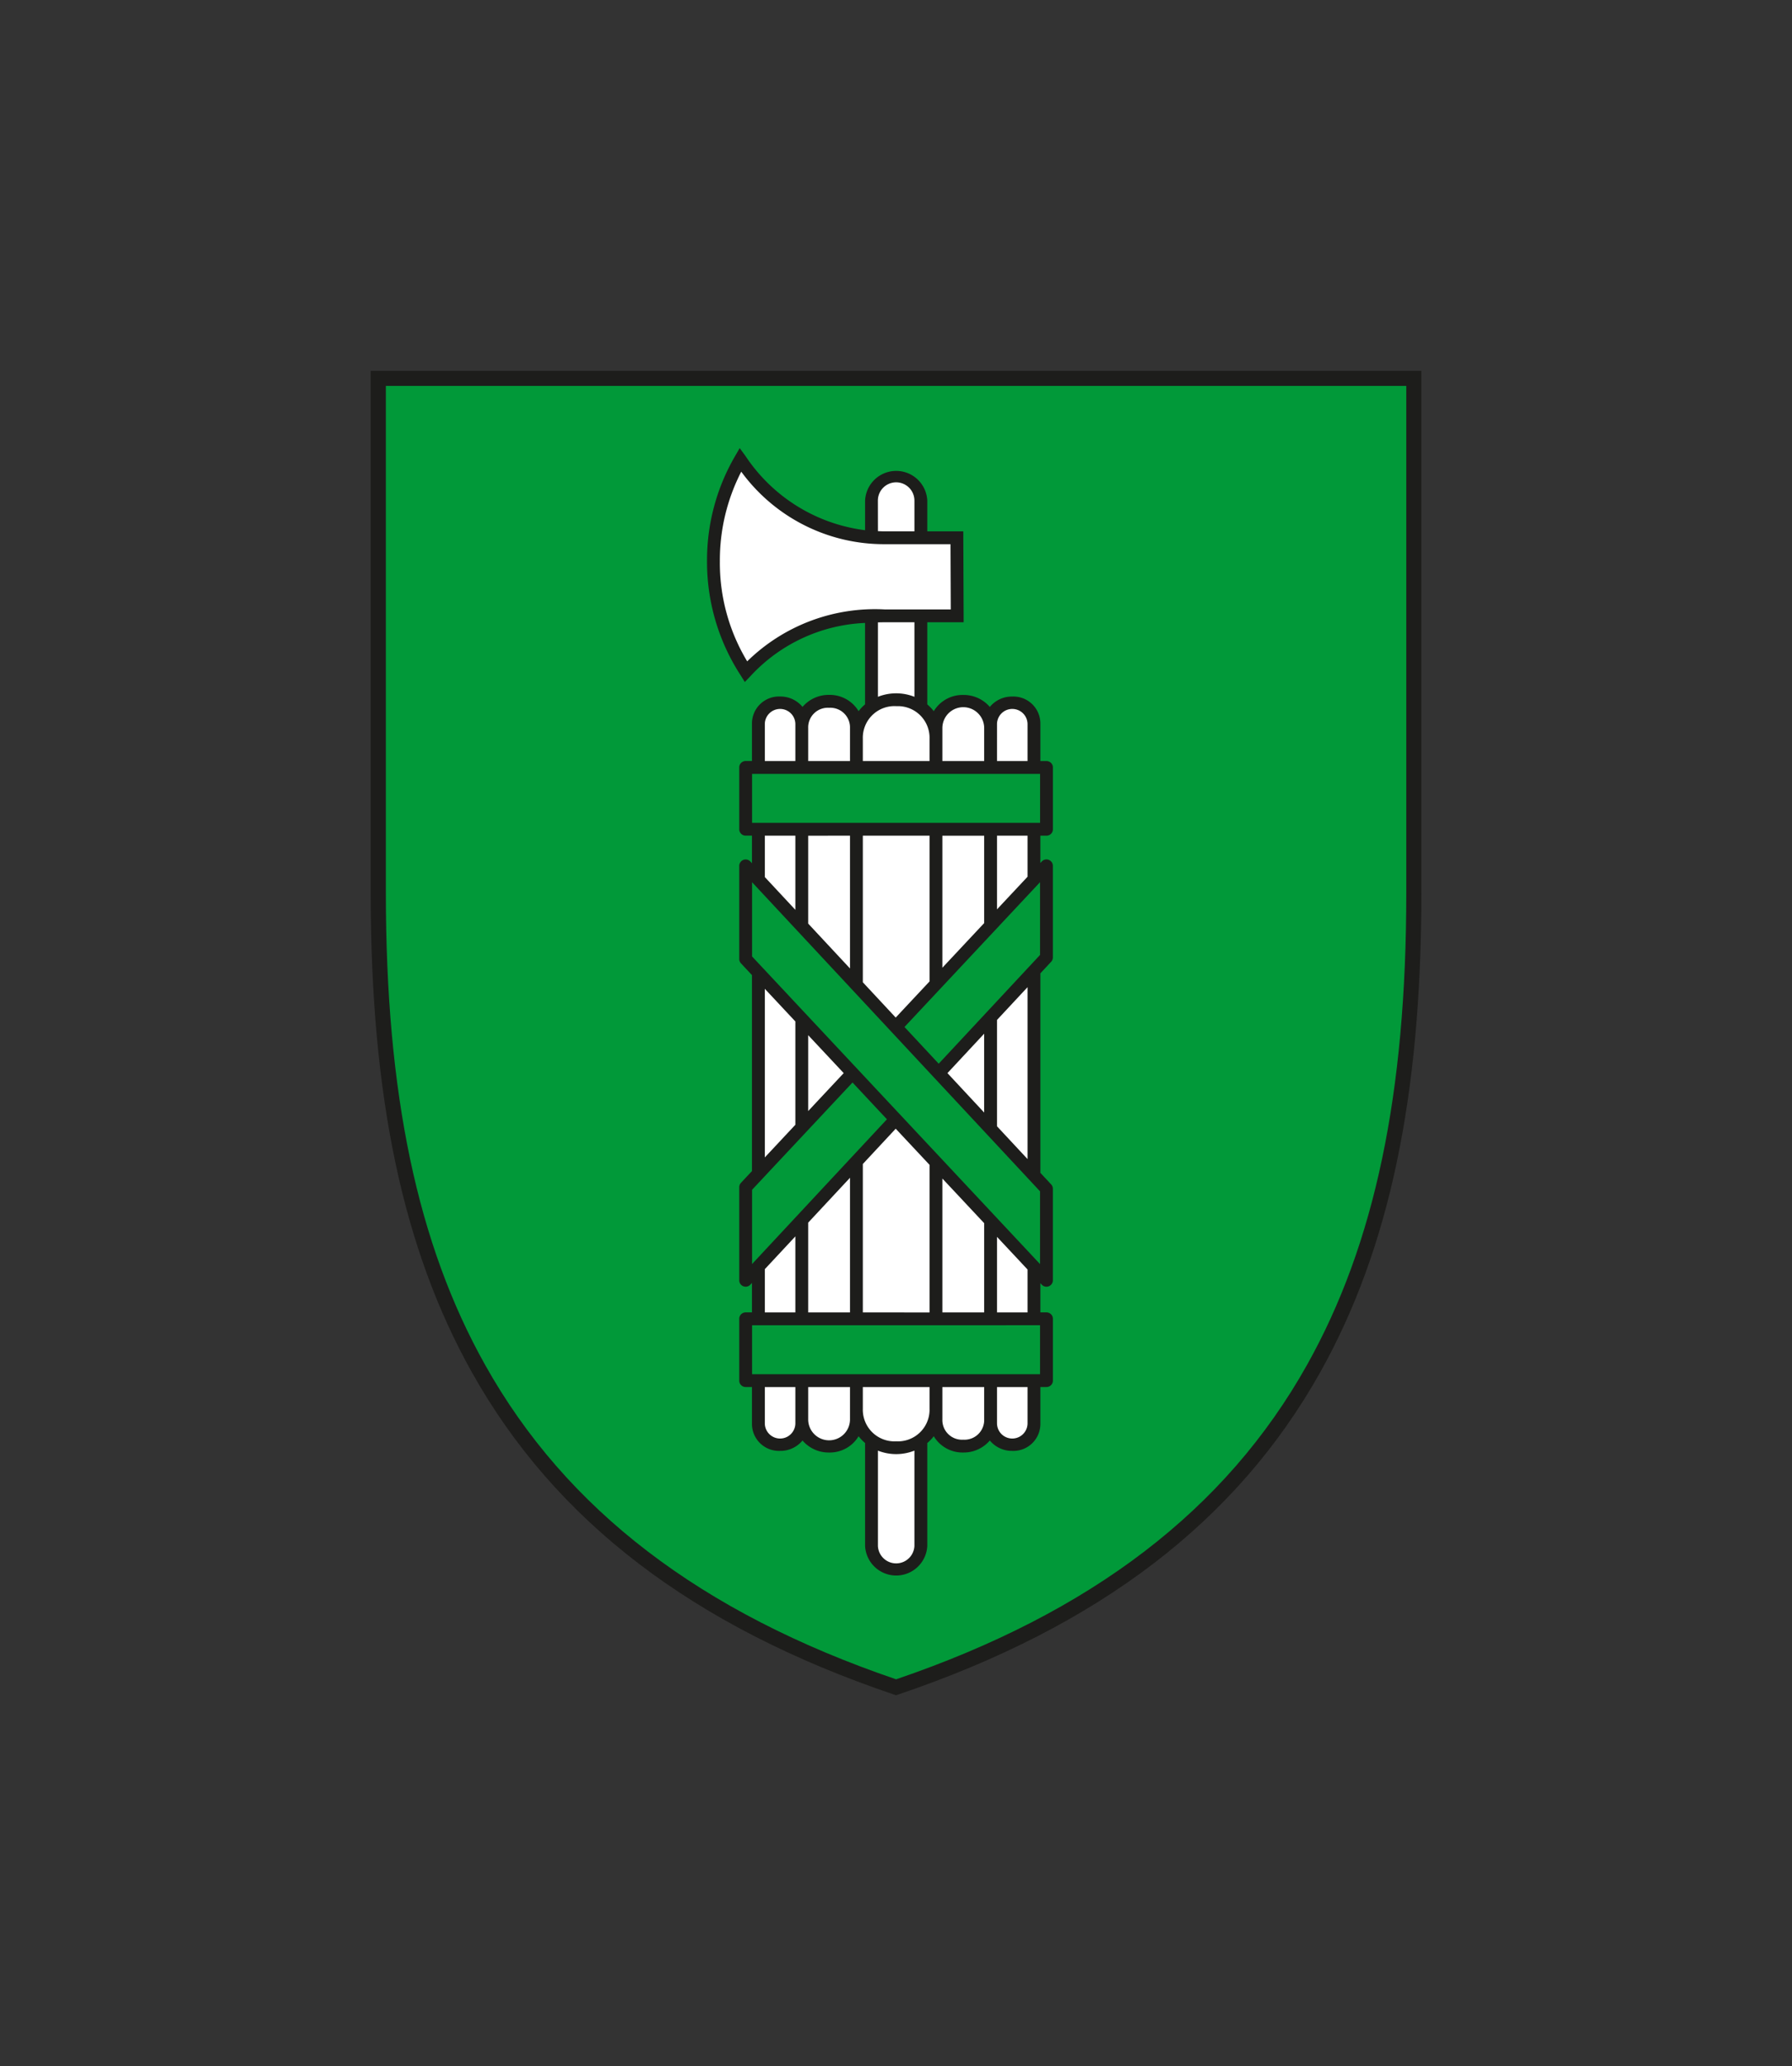 <?xml version="1.0" encoding="UTF-8"?>
<svg version="1.1"
		 viewBox="-10 -10 48.346 55.717"
		 xmlns="http://www.w3.org/2000/svg">
	<rect x="-10" y="-10" width="48.346" height="55.717" fill="#333333" stroke="none"/>
	<path d="m17.902 27.232h-7.434v1.149c0 0.78 1.17 0.78 1.17 0v-0.105c0 0.983 1.474 0.983 1.474 0v-0.285c-0.014 0.341 0.147 0.665 0.428 0.858h-0.02v2.84c0.046 0.839 1.284 0.839 1.33 0v-2.84h-0.02c0.281-0.193 0.442-0.517 0.428-0.858v0.285c0 0.983 1.474 0.983 1.474 0v0.105c0 0.78 1.17 0.78 1.17 0zm0-3.053-3.741-3.995-3.693 3.962v1.419h7.434zm-4.907-5.239-2.527-2.7v5.398zm4.907-2.771-2.581 2.77 2.581 2.769zm0-3.807h-7.434v1.37l3.693 3.963 3.741-3.995zm0-2.832c0-0.78-1.17-0.78-1.17 0v0.105c0-0.983-1.474-0.983-1.474 0v0.285c0.013-0.331-0.139-0.647-0.407-0.842v-2.47h0.981l-8e-3 -2.106h-0.973v-1.002c0-0.888-1.332-0.888-1.332 0v0.988c-1.435-0.12-2.738-0.888-3.538-2.086-0.477 0.829-0.727 1.769-0.725 2.725-0.009 1.06 0.296 2.099 0.875 2.986 0.875-0.945 2.101-1.486 3.388-1.496v2.46c-0.268 0.195-0.421 0.512-0.407 0.843v-0.285c0-0.983-1.474-0.983-1.474 0v-0.105c0-0.78-1.17-0.78-1.17 0v1.166h7.434z"
				fill="#fff" />
	<path d="m0.196 0.203v13.868c0 5.464 0.858 9.542 2.702 12.833 2.225 3.973 5.911 6.785 11.267 8.597 5.356-1.812 9.042-4.624 11.267-8.597 1.844-3.291 2.702-7.37 2.702-12.833v-13.868zm17.706 28.178a0.585 0.585 0 0 1-1.17 0v-0.105a0.737 0.737 0 0 1-1.474 0v-0.285a0.991 0.991 0 0 1-0.428 0.858h0.02v2.84a0.666 0.666 0 0 1-1.33 0v-2.84h0.02a0.991 0.991 0 0 1-0.428-0.858v0.285a0.737 0.737 0 0 1-1.474 0v0.105a0.585 0.585 0 0 1-1.17 0v-1.149h7.434zm0-2.816h-7.434v-1.419l3.693-3.962 3.741 3.995zm-7.434-3.927v-5.398l2.527 2.7zm7.434 0.07-2.581-2.769 2.581-2.77zm0-8.008-3.741 3.995-3.693-3.963v-1.37h7.434zm0-3.004h-7.434v-1.166a0.585 0.585 0 0 1 1.17 0v0.105a0.737 0.737 0 0 1 1.474 0v0.285a0.993 0.993 0 0 1 0.407-0.843v-2.46a4.666 4.666 0 0 0-3.388 1.496 5.384 5.384 0 0 1-0.875-2.986 5.433 5.433 0 0 1 0.725-2.725 4.73 4.73 0 0 0 3.538 2.086v-0.988a0.666 0.666 0 0 1 1.332 0v1.002h0.973l8e-3 2.106h-0.981v2.47a0.993 0.993 0 0 1 0.407 0.842v-0.285a0.737 0.737 0 0 1 1.474 0v-0.105a0.585 0.585 0 0 1 1.17 0z"
				fill="#019939" />
	<path d="m18.232 12.536a0.173 0.173 0 0 0 0.174-0.173v-1.667a0.173 0.173 0 0 0-0.174-0.173h-0.164v-0.993a0.728 0.728 0 0 0-0.758-0.746 0.77 0.77 0 0 0-0.606 0.28 0.927 0.927 0 0 0-0.716-0.323 0.905 0.905 0 0 0-0.796 0.438 1.122 1.122 0 0 0-0.175-0.183v-2.216h0.981l-0.01-2.452h-0.971v-0.83a0.84 0.84 0 0 0-1.678 0v0.8a4.553 4.553 0 0 1-3.226-2l-0.157-0.214-0.133 0.23a5.573 5.573 0 0 0-0.748 2.812 5.6 5.6 0 0 0 0.902 3.078l0.117 0.188 0.154-0.16a4.46 4.46 0 0 1 3.09-1.433v2.196a1.122 1.122 0 0 0-0.174 0.183 0.906 0.906 0 0 0-0.796-0.439 0.927 0.927 0 0 0-0.717 0.324 0.77 0.77 0 0 0-0.605-0.28 0.729 0.729 0 0 0-0.759 0.746v0.993h-0.17a0.173 0.173 0 0 0-0.173 0.173v1.667a0.173 0.173 0 0 0 0.173 0.173h0.17v0.744l-0.043-0.046a0.173 0.173 0 0 0-0.3 0.118v2.51a0.173 0.173 0 0 0 0.047 0.118l0.296 0.317v5.284l-0.296 0.317a0.173 0.173 0 0 0-0.047 0.118v2.51a0.173 0.173 0 0 0 0.3 0.118l0.043-0.046v0.794h-0.17a0.173 0.173 0 0 0-0.173 0.173v1.667a0.173 0.173 0 0 0 0.173 0.173h0.17v0.976a0.729 0.729 0 0 0 0.759 0.746 0.77 0.77 0 0 0 0.605-0.28 0.927 0.927 0 0 0 0.717 0.324 0.906 0.906 0 0 0 0.796-0.439 1.125 1.125 0 0 0 0.175 0.183v2.774a0.84 0.84 0 0 0 1.678 0v-2.774a1.123 1.123 0 0 0 0.175-0.183 0.905 0.905 0 0 0 0.796 0.439 0.927 0.927 0 0 0 0.716-0.324 0.77 0.77 0 0 0 0.606 0.28 0.728 0.728 0 0 0 0.758-0.746v-0.976h0.164a0.173 0.173 0 0 0 0.174-0.173v-1.667a0.173 0.173 0 0 0-0.174-0.173h-0.164v-0.787l0.038 0.04a0.173 0.173 0 0 0 0.126 0.055 0.17 0.17 0 0 0 0.063-0.012 0.173 0.173 0 0 0 0.11-0.161v-2.469a0.173 0.173 0 0 0-0.046-0.117l-0.291-0.312v-5.38l0.29-0.311a0.173 0.173 0 0 0 0.047-0.118v-2.468a0.173 0.173 0 0 0-0.3-0.119l-0.037 0.04v-0.737zm-0.173 1.254v1.962l-2.734 2.933-0.923-0.99zm0 8.337v1.962l-7.769-8.296v-2.002zm0 3.611v1.321h-7.769v-1.32zm-7.769-1.651v-2.002l2.71-2.893 0.928 0.992zm2.472-5.148-0.958 1.023v-2.046zm0.516 6.453v-4.002l0.887-0.952 0.913 0.975v3.98zm-0.346-3.631v3.631h-1.128v-2.421zm2.492 3.631v-3.61l1.128 1.204v2.406zm-2.492-12.856v3.581l-1.128-1.21v-2.37zm1.233 4.905-0.887-0.952v-3.953h1.8v3.93zm1.396 1.498 0.99-1.063v2.126zm-0.137-2.842v-3.56h1.128v2.356zm-5.134-3.907v-1.32h7.77v1.32zm6.608-2.66a0.412 0.412 0 0 1 0.824 0v0.993h-0.824zm-1.474 0.105a0.564 0.564 0 0 1 1.128 0v0.888h-1.128zm-1.74-6.135a0.493 0.493 0 0 1 0.986 0v0.829h-0.798c-0.063 0-0.125-3e-3 -0.187-6e-3zm-3.526 4.334a5.143 5.143 0 0 1-0.737-2.707 5.227 5.227 0 0 1 0.577-2.407 4.769 4.769 0 0 0 3.874 1.955h1.772l7e-3 1.76h-1.779a4.921 4.921 0 0 0-3.714 1.4zm3.527-1.05c0.062-1e-3 0.124-3e-3 0.187-3e-3h0.798v2.01a1.337 1.337 0 0 0-0.985 0zm0.493 2.26a0.853 0.853 0 0 1 0.9 0.876v0.603h-1.8v-0.603a0.853 0.853 0 0 1 0.9-0.877zm-1.81 0.043a0.531 0.531 0 0 1 0.564 0.548v0.888h-1.128v-0.888a0.53 0.53 0 0 1 0.564-0.548zm-1.734 0.443a0.412 0.412 0 0 1 0.824 0v0.993h-0.824zm0 3.006h0.824v2l-0.824-0.884zm0 4.13 0.824 0.88v2.786l-0.824 0.88zm0 7.56 0.824-0.884v2.05h-0.824zm0.824 4.155a0.412 0.412 0 0 1-0.824 0v-0.976h0.824zm1.474-0.104a0.564 0.564 0 0 1-1.128 0v-0.872h1.128v0.871zm1.738 3.412a0.493 0.493 0 0 1-0.985 0v-2.57a1.337 1.337 0 0 0 0.985 0zm-0.492-2.821a0.853 0.853 0 0 1-0.9-0.877v-0.586h1.8v0.586a0.853 0.853 0 0 1-0.9 0.877zm1.81-0.044a0.53 0.53 0 0 1-0.564-0.548v-0.87h1.128v0.87a0.531 0.531 0 0 1-0.564 0.548zm1.734-0.443a0.412 0.412 0 0 1-0.824 0v-0.976h0.824zm0-2.989h-0.824v-2.037l0.824 0.88zm0-4.135-0.824-0.884v-2.868l0.824-0.884zm0-7.614-0.824 0.88v-1.987h0.824z"
				fill="#1d1d1b" />
	<path d="m14.174 35.716-0.065-0.022c-5.406-1.829-9.129-4.671-11.38-8.69-1.861-3.324-2.728-7.434-2.728-12.934v-14.07h28.346v14.07c0 5.501-0.867 9.61-2.728 12.934-2.251 4.019-5.974 6.861-11.38 8.69zm-13.764-35.309v13.664c0 5.428 0.85 9.474 2.676 12.733 2.19 3.911 5.818 6.686 11.09 8.482 5.27-1.796 8.897-4.57 11.088-8.482 1.826-3.26 2.676-7.305 2.676-12.733v-13.664z"
				fill="#1d1d1b" />
</svg>